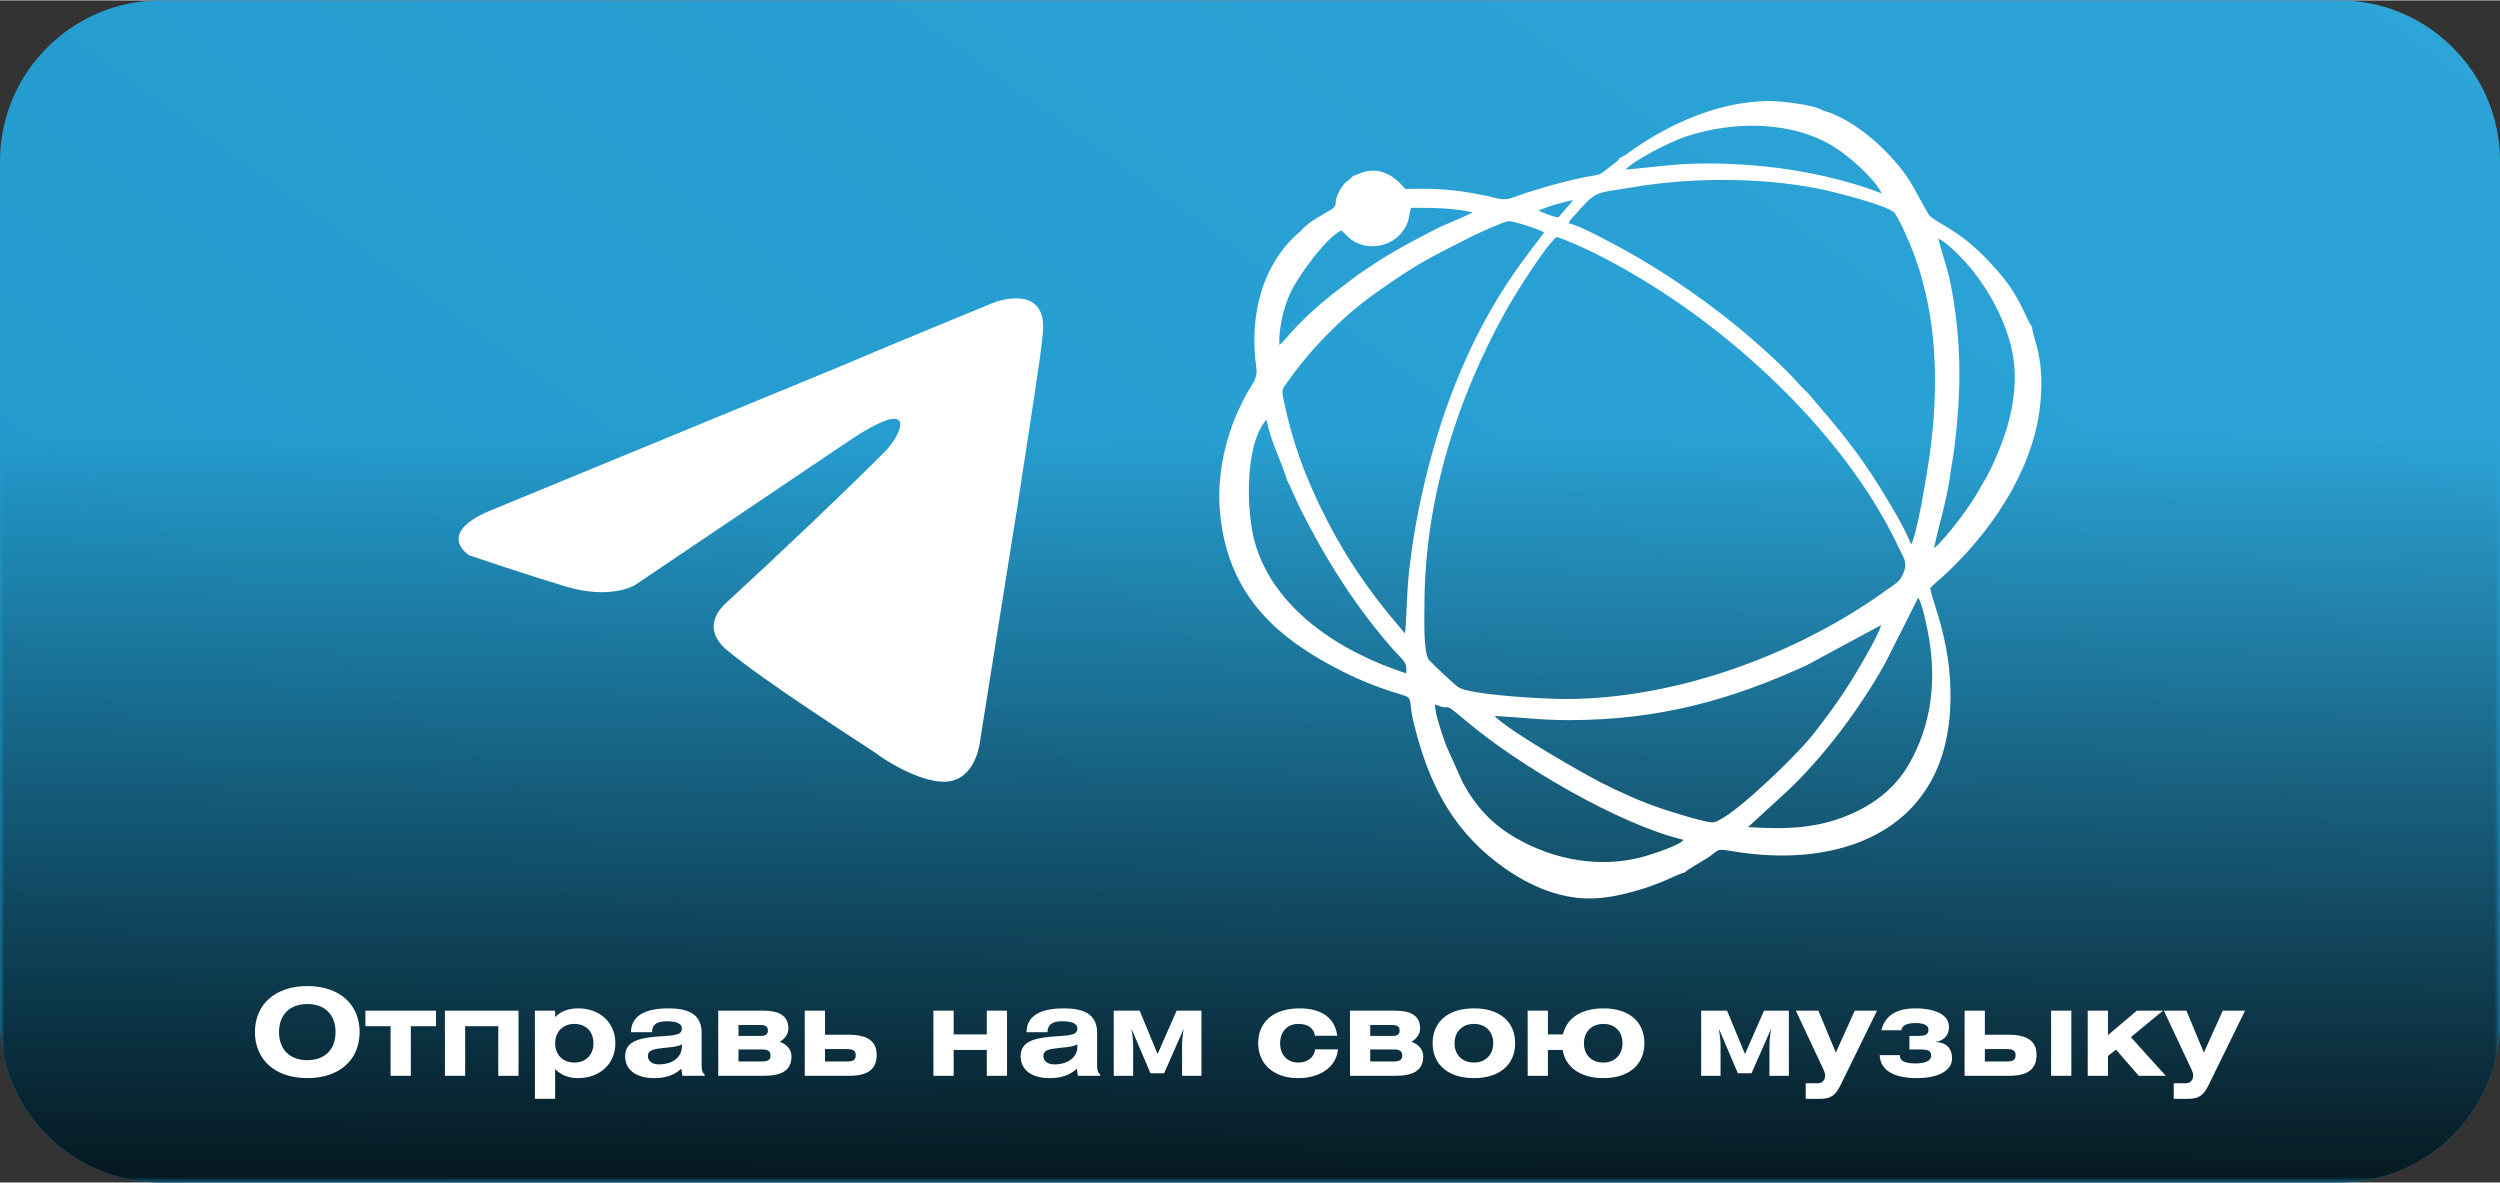 <?xml version="1.0" encoding="UTF-8"?> <!-- Creator: CorelDRAW 2021.5 --> <svg xmlns="http://www.w3.org/2000/svg" xmlns:xlink="http://www.w3.org/1999/xlink" xmlns:xodm="http://www.corel.com/coreldraw/odm/2003" xml:space="preserve" width="1080px" height="511px" style="shape-rendering:geometricPrecision; text-rendering:geometricPrecision; image-rendering:optimizeQuality; fill-rule:evenodd; clip-rule:evenodd" viewBox="0 0 275.121 130.087"><rect x="0" y="0" width="275.121" height="130.087" fill="#333333" stroke="none"/> <defs> <style type="text/css"> <![CDATA[ .fil1 {fill:black} .fil4 {fill:white} .fil3 {fill:white;fill-rule:nonzero} .fil2 {fill:white;fill-rule:nonzero} .fil0 {fill:url(#id2);fill-rule:nonzero} ]]> </style> <mask id="id0"> <linearGradient id="id1" gradientUnits="userSpaceOnUse" x1="0.002" y1="47.76" x2="0.002" y2="145.042"> <stop offset="0" style="stop-opacity:0; stop-color:white"></stop> <stop offset="1" style="stop-opacity:1; stop-color:white"></stop> </linearGradient> <rect style="fill:url(#id1)" x="-0.096" y="-0.096" width="275.313" height="130.279"></rect> </mask> <linearGradient id="id2" gradientUnits="userSpaceOnUse" x1="671.237" y1="76.06" x2="404.933" y2="443.707"> <stop offset="0" style="stop-opacity:1; stop-color:#37AEE2"></stop> <stop offset="1" style="stop-opacity:1; stop-color:#1E96C8"></stop> </linearGradient> </defs> <g id="Слой_x0020_1">  <path class="fil0" d="M17.676 0l239.769 0c9.722,0 17.676,7.954 17.676,17.676l0 94.735c0,9.722 -7.954,17.676 -17.676,17.676l-239.769 0c-9.722,0 -17.676,-7.954 -17.676,-17.676l0 -94.735c0,-9.722 7.954,-17.676 17.676,-17.676z"></path> <path class="fil1" style="mask:url(#id0)" d="M17.676 0l239.769 0c9.722,0 17.676,7.954 17.676,17.676l0 94.735c0,9.722 -7.954,17.676 -17.676,17.676l-239.769 0c-9.722,0 -17.676,-7.954 -17.676,-17.676l0 -94.735c0,-9.722 7.954,-17.676 17.676,-17.676z"></path> <path class="fil2" d="M33.823 108.473c-3.54,0 -5.767,2.015 -5.767,5.064 0,3.05 2.227,5.065 5.767,5.065 3.539,0 5.753,-2.015 5.753,-5.065 0,-3.049 -2.214,-5.064 -5.753,-5.064zm0 1.975c1.922,0 3.102,1.154 3.102,3.089 0,1.923 -1.18,3.089 -3.102,3.089 -1.923,0 -3.116,-1.166 -3.116,-3.089 0,-1.922 1.193,-3.089 3.116,-3.089zm6.39 0.73l0 1.71 2.77 0 0 5.462 2.228 0 0 -5.462 2.77 0 0 -1.71 -7.768 0zm8.749 0l0 7.172 2.228 0 0 -5.462 3.645 0 0 5.462 2.228 0 0 -7.172 -8.101 0zm12.131 0l-2.227 0 0 9.704 2.227 0 0 -3.275c0.623,0.637 1.445,0.995 2.505,0.995 2.44,0 4.123,-1.591 4.123,-3.845 0,-2.227 -1.67,-3.831 -4.083,-3.831 -1.153,0 -1.975,0.371 -2.545,0.954l0 -0.702zm2.121 1.458c1.273,0 2.095,0.862 2.095,2.121 0,1.259 -0.822,2.134 -2.108,2.134 -1.286,0 -2.108,-0.888 -2.108,-2.121 0,-1.246 0.835,-2.134 2.121,-2.134l0 0zm8.538 0.915c0,-0.849 0.543,-1.207 1.63,-1.207 1.101,0 1.657,0.265 1.657,0.809 0,0.795 -0.994,0.742 -2.837,0.888 -2.28,0.186 -3.407,0.703 -3.407,2.188 0,1.418 1.167,2.373 3.195,2.373 1.233,0 2.188,-0.305 2.996,-1.034l0.106 0.782 2.453 0 0 -0.159c-0.265,-0.186 -0.331,-0.504 -0.331,-0.995l0 -3.566c0,-2.267 -1.764,-2.704 -3.699,-2.704 -2.678,0 -4.07,0.928 -4.07,2.625l2.307 0zm3.287 1.339l0 0.251c0,1.141 -1.007,1.949 -2.532,1.949 -0.742,0 -1.206,-0.371 -1.206,-0.914 0,-0.69 0.663,-0.783 1.922,-0.915 0.743,-0.08 1.352,-0.12 1.816,-0.371l0 0zm4.004 3.46l4.971 0c2.042,0 3.089,-0.61 3.089,-2.148 0,-0.835 -0.636,-1.365 -1.285,-1.604 0.41,-0.239 0.941,-0.729 0.941,-1.458 0,-1.472 -1.114,-1.962 -2.784,-1.962l-4.932 0 0 7.172zm2.227 -2.904l2.572 0c0.663,0 0.955,0.173 0.955,0.69 0,0.451 -0.305,0.636 -0.968,0.636l-2.559 0 0 -1.326zm0 -2.691l2.426 0c0.57,0 0.809,0.199 0.809,0.597 0,0.437 -0.225,0.61 -0.835,0.61l-2.4 0 0 -1.207zm9.519 -1.577l-2.227 0 0 7.172 4.839 0c2.187,0 3.075,-0.769 3.075,-2.32 0,-1.459 -0.968,-2.201 -3.062,-2.201l-2.625 0 0 -2.651zm0 4.229l2.439 0c0.729,0 0.942,0.225 0.942,0.676 0,0.464 -0.213,0.689 -0.942,0.689l-2.439 0 0 -1.365zm14.159 -4.229l-2.228 0 0 7.172 2.228 0 0 -2.851 3.645 0 0 2.851 2.228 0 0 -7.172 -2.228 0 0 2.611 -3.645 0 0 -2.611zm10.327 2.373c0,-0.849 0.543,-1.207 1.631,-1.207 1.1,0 1.657,0.265 1.657,0.809 0,0.795 -0.995,0.742 -2.837,0.888 -2.281,0.186 -3.407,0.703 -3.407,2.188 0,1.418 1.166,2.373 3.195,2.373 1.232,0 2.187,-0.305 2.996,-1.034l0.106 0.782 2.452 0 0 -0.159c-0.265,-0.186 -0.331,-0.504 -0.331,-0.995l0 -3.566c0,-2.267 -1.763,-2.704 -3.699,-2.704 -2.678,0 -4.07,0.928 -4.07,2.625l2.307 0zm3.288 1.339l0 0.251c0,1.141 -1.008,1.949 -2.532,1.949 -0.743,0 -1.207,-0.371 -1.207,-0.914 0,-0.69 0.663,-0.783 1.922,-0.915 0.743,-0.08 1.353,-0.12 1.817,-0.371l0 0zm4.003 -3.712l0 7.172 2.135 0 0 -3.301c0,-0.623 -0.08,-1.246 -0.186,-1.883l2.095 4.905 1.498 0 2.161 -4.905c-0.093,0.53 -0.186,1.273 -0.186,1.883l0 3.301 2.135 0 0 -7.172 -2.731 0 -2.095 4.772 -1.975 -4.772 -2.851 0zm24.593 2.757c-0.239,-1.922 -1.684,-3.009 -4.15,-3.009 -2.85,0 -4.547,1.485 -4.547,3.831 0,2.333 1.75,3.845 4.388,3.845 2.532,0 4.242,-1.313 4.388,-3.169l-2.519 0c-0.066,0.862 -0.822,1.458 -1.843,1.458 -1.206,0 -2.001,-0.835 -2.001,-2.121 0,-1.299 0.808,-2.134 2.001,-2.134 1.061,0 1.711,0.464 1.83,1.299l2.453 0zm1.405 4.415l4.971 0c2.042,0 3.089,-0.61 3.089,-2.148 0,-0.835 -0.636,-1.365 -1.286,-1.604 0.411,-0.239 0.942,-0.729 0.942,-1.458 0,-1.472 -1.114,-1.962 -2.784,-1.962l-4.932 0 0 7.172zm2.227 -2.904l2.572 0c0.663,0 0.954,0.173 0.954,0.69 0,0.451 -0.304,0.636 -0.967,0.636l-2.559 0 0 -1.326zm0 -2.691l2.426 0c0.57,0 0.809,0.199 0.809,0.597 0,0.437 -0.226,0.61 -0.835,0.61l-2.4 0 0 -1.207zm6.867 2.002c0,2.36 1.724,3.845 4.548,3.845 2.823,0 4.533,-1.485 4.533,-3.845 0,-2.346 -1.683,-3.831 -4.533,-3.831 -2.851,0 -4.548,1.485 -4.548,3.831zm2.413 0.013c0,-1.259 0.835,-2.134 2.135,-2.134 1.272,0 2.121,0.862 2.121,2.121 0,1.259 -0.849,2.134 -2.121,2.134 -1.3,0 -2.135,-0.861 -2.135,-2.121zm10.274 -3.592l-2.227 0 0 7.172 2.227 0 0 -2.851 1.618 0c0.331,1.923 1.975,3.103 4.481,3.103 2.824,0 4.52,-1.485 4.52,-3.845 0,-2.346 -1.67,-3.831 -4.52,-3.831 -2.44,0 -4.03,1.087 -4.441,2.863l-1.658 0 0 -2.611zm6.112 1.458c1.286,0 2.095,0.862 2.095,2.121 0,1.259 -0.836,2.134 -2.108,2.134 -1.313,0 -2.135,-0.861 -2.135,-2.121 0,-1.259 0.849,-2.134 2.148,-2.134l0 0zm10.752 -1.458l0 7.172 2.134 0 0 -3.301c0,-0.623 -0.079,-1.246 -0.186,-1.883l2.095 4.905 1.498 0 2.161 -4.905c-0.093,0.53 -0.185,1.273 -0.185,1.883l0 3.301 2.134 0 0 -7.172 -2.731 0 -2.095 4.772 -1.975 -4.772 -2.85 0zm10.42 0l3.062 6.522c0.133,0.279 0.159,0.464 0.159,0.636 0,0.425 -0.265,0.836 -0.822,0.836l-1.312 0 0 1.71 1.538 0c1.166,0 1.71,-0.318 2.28,-1.485l4.03 -8.219 -2.452 0 -2.082 4.613 -1.922 -4.613 -2.479 0zm11.6 2.161c0.093,-0.451 0.464,-0.796 1.564,-0.796 0.902,0 1.432,0.239 1.432,0.716 0,0.557 -0.318,0.703 -1.246,0.703l-0.849 0 0 1.484 1.114 0c0.981,0 1.273,0.146 1.273,0.69 0,0.583 -0.676,0.848 -1.697,0.848 -1.273,0 -1.75,-0.291 -1.75,-0.914l-2.214 0c0.079,1.882 1.922,2.532 4.083,2.532 2.333,0 3.884,-0.796 3.884,-2.175 0,-1.073 -0.596,-1.749 -1.829,-1.803l0 -0.013c0.517,-0.04 1.485,-0.398 1.485,-1.644 0,-1.537 -1.909,-2.041 -3.659,-2.041 -2.082,0 -3.381,0.769 -3.778,2.413l2.187 0zm9.2 -2.161l-2.227 0 0 7.172 4.839 0c2.188,0 3.076,-0.769 3.076,-2.32 0,-1.459 -0.968,-2.201 -3.063,-2.201l-2.625 0 0 -2.651zm0 4.229l2.44 0c0.729,0 0.941,0.225 0.941,0.676 0,0.464 -0.212,0.689 -0.941,0.689l-2.44 0 0 -1.365zm9.519 -4.229l-2.227 0 0 7.172 2.227 0 0 -7.172zm4.03 0l-2.227 0 0 7.172 2.227 0 0 -2.188 0.888 -0.689 2.506 2.877 2.97 0 -3.845 -4.256 3.54 -2.916 -2.877 0 -3.182 2.691 0 -2.691zm6.152 0l3.062 6.522c0.133,0.279 0.159,0.464 0.159,0.636 0,0.425 -0.265,0.836 -0.822,0.836l-1.312 0 0 1.71 1.538 0c1.166,0 1.71,-0.318 2.28,-1.485l4.03 -8.219 -2.453 0 -2.081 4.613 -1.922 -4.613 -2.479 0z"></path> </g> <g id="Слой_x0020_1_0">  <g id="_2258434877008"> <path class="fil3" d="M54.412 55.958l38.319 -15.788c3.782,-1.644 16.61,-6.907 16.61,-6.907 0,0 5.921,-2.303 5.427,3.289 -0.164,2.303 -1.48,10.361 -2.795,19.077l-4.112 25.821c0,0 -0.329,3.782 -3.125,4.44 -2.796,0.658 -7.4,-2.303 -8.223,-2.96 -0.658,-0.494 -12.334,-7.894 -16.61,-11.512 -1.151,-0.987 -2.467,-2.961 0.164,-5.263 5.921,-5.427 12.993,-12.17 17.269,-16.446 1.973,-1.974 3.947,-6.578 -4.276,-0.987l-23.189 15.624c0,0 -2.631,1.644 -7.565,0.164 -4.934,-1.48 -10.69,-3.453 -10.69,-3.453 0,0 -3.947,-2.467 2.796,-5.099l0 0z"></path> <path class="fil4" d="M161.337 79.29c5.803,4.918 16.898,11.423 23.918,13.084 -0.281,0.563 -3.351,1.553 -4.145,1.788 -4.824,1.424 -10.094,0.458 -14.299,-1.989 -2.614,-1.521 -4.323,-3.358 -5.807,-6.036l-1.858 -4.129c-0.308,-0.848 -1.333,-3.728 -1.204,-4.538 2.068,0.932 0.406,-0.713 3.395,1.82zm35.366 7.715c4.059,-3.835 7.94,-9.035 10.732,-14.014l3.653 -7.253c0.486,0.58 1.082,3.772 1.188,4.391 0.849,4.948 0.221,9.648 -2.135,13.814 -1.331,2.353 -3.33,4.111 -5.855,5.327 -3.912,1.883 -7.604,1.99 -11.917,1.705l4.334 -3.97zm-24.07 -7.8c9.874,0.008 17.855,-2.209 26.192,-6.041l8.195 -4.423c-0.273,0.935 -1.159,2.478 -1.611,3.28 -1.889,3.348 -3.332,5.491 -5.71,8.536 -0.748,0.957 -1.424,1.662 -2.253,2.53 -1.498,1.57 -7.579,7.501 -9.079,7.374 -1.061,-0.091 -4.641,-1.22 -5.63,-1.558 -2.15,-0.735 -4.533,-1.794 -6.604,-2.857 -2.081,-1.068 -9.374,-5.251 -11.352,-7.01 -0.203,-0.181 -0.133,-0.107 -0.291,-0.295 2.942,0.161 4.954,0.461 8.143,0.464zm-15.877 -12.678c0.031,-11.745 3.652,-22.797 8.948,-32.343 0.931,-1.679 4.346,-7.137 5.599,-8.16 3.509,1.221 7.727,3.611 10.605,5.417 10.466,6.563 21.51,17.158 26.933,28.546 0.72,1.511 1.268,1.986 0.346,3.583 -0.3,0.519 -1.02,0.913 -1.516,1.273 -9.414,6.842 -22.776,12.04 -35.437,12.04 -2.37,0 -10.326,-0.437 -11.726,-1.287 -0.36,-0.218 -2.909,-2.606 -3.244,-3.007 -0.648,-0.775 -0.512,-4.745 -0.508,-6.062zm-17.387 -20.404c0.509,2.587 1.758,4.859 2.265,6.66 0.541,1.036 0.885,1.996 1.399,3.027 2.761,5.541 6.175,10.982 10.248,15.571 1.2,1.352 1.601,1.429 1.471,2.676 -7.255,-2.349 -14.541,-7.039 -16.648,-14.372 -0.935,-3.255 -1.192,-10.726 1.265,-13.562zm78.376 7.821c-0.809,1.576 -3.857,5.603 -4.923,6.343 0.526,-2.417 1.328,-5.025 1.735,-7.599 0.103,-1.065 0.373,-2.255 0.506,-3.348 0.746,-6.117 0.834,-11.185 -0.237,-17.285 -0.504,-2.872 -1.038,-3.773 -1.516,-5.851 0.82,0.356 2.205,1.755 2.754,2.347 2.408,2.591 4.442,6.134 5.301,9.736 0.675,2.825 0.327,5.994 -0.501,8.744 -0.521,1.731 -1.38,3.804 -2.219,5.367l-0.9 1.546zm-63.126 15.732c-0.834,-1.022 -1.628,-1.913 -2.486,-3.006 -2.526,-3.219 -4.62,-6.475 -6.503,-10.267 -2.033,-4.094 -3.415,-7.807 -4.359,-12.407 -0.259,-1.263 -0.176,-1.151 0.423,-2.014 2.512,-3.61 6.133,-7.272 9.747,-9.82 4.51,-3.178 5.698,-3.752 10.565,-6.202 0.684,-0.344 3.273,-1.52 3.926,-1.655 0.505,-0.105 3.651,0.962 3.999,1.24 -1.031,1.381 -2.093,2.723 -3.158,4.247 -5.491,7.858 -8.811,16.982 -10.713,26.551 -0.415,2.09 -0.745,4.281 -0.99,6.458 -0.27,2.396 -0.272,5.341 -0.451,6.875l0 0zm18.004 -45.128c0.178,-0.431 0.049,-0.184 0.338,-0.542 0.09,-0.111 0.208,-0.235 0.31,-0.349 2.543,-2.842 2.073,-2.36 6.477,-3.104 6.441,-1.087 13.971,-1.084 20.335,0.159 1.685,0.329 7.394,1.79 8.322,2.592 0.472,0.408 1.526,2.914 1.868,3.719 0.28,0.659 0.508,1.314 0.75,2.046 0.068,0.204 0.113,0.34 0.169,0.503 0.031,0.093 0.074,0.215 0.101,0.304l0.336 1.246c1.713,6.263 1.578,13.385 0.599,19.775 -0.304,1.987 -1.249,7.751 -1.905,8.981 -0.74,-1.87 -2.214,-4.295 -3.247,-5.975 -2.707,-4.402 -4.699,-6.673 -7.912,-10.449 -0.361,-0.425 -0.731,-0.705 -1.11,-1.144 -1.932,-2.237 -5.932,-5.728 -8.366,-7.61 -3.345,-2.585 -7.193,-5.201 -10.96,-7.264 -1.03,-0.563 -5.142,-2.831 -6.105,-2.888zm-30.651 12.114c-0.37,0.41 -0.769,0.98 -1.182,1.248 -0.075,-2.3 0.686,-4.876 1.58,-6.438 0.884,-1.543 3.514,-5.306 5.248,-6.164 0.607,0.548 0.973,1.113 1.951,1.485 1.726,0.656 3.79,0.068 4.865,-1.479 0.712,-1.025 0.529,-1.334 0.846,-2.491 2.327,0.007 4.653,-0.007 6.796,0.516 -1.467,0.737 -2.936,1.238 -4.416,2.004 -3.266,1.689 -5.283,2.811 -8.198,4.839 -2.843,2.103 -5.089,3.825 -7.49,6.48zm27.356 -13.51c0.451,-0.316 3.128,-1.096 3.803,-1.163l-1.645 1.898c-0.781,-0.137 -1.486,-0.458 -2.158,-0.735zm9.56 -4.532c0.94,-1.034 4.799,-3.008 6.515,-3.592 5.264,-1.788 11.904,-1.839 16.633,1.222 1.626,1.053 4.278,3.395 5.047,4.992 -3.72,-1.452 -8.476,-2.539 -13.046,-2.989 -2.52,-0.248 -5.246,-0.364 -7.835,-0.276 -2.535,0.087 -4.906,0.452 -7.314,0.643zm-0.67 -1.255c-0.14,0.213 0.019,0.055 -0.255,0.332 -0.218,0.221 -0.007,0.019 -0.224,0.183 -2.468,1.858 -0.764,0.951 -4.547,1.838 -1.949,0.457 -3.767,0.979 -5.699,1.616 -1.097,0.362 -1.532,0.77 -2.905,0.414 -0.985,-0.255 -1.957,-0.448 -2.983,-0.614 -2.329,-0.377 -4.478,-0.459 -6.935,-0.379 -0.175,-0.06 -2.193,-3.21 -5.474,-1.516l-0.272 0.063c-0.597,0.677 -0.883,0.545 -1.464,1.562 -0.831,1.451 -0.133,1.562 -0.856,2.072 -0.747,0.528 -2.609,1.365 -3.449,2.439 -4.265,3.522 -5.706,9.337 -4.903,15.005 0.192,1.354 -0.474,1.721 -1.394,3.55 -0.596,1.183 -1.108,2.298 -1.535,3.648 -0.871,2.76 -1.372,5.756 -1.041,9.01 0.926,9.115 6.516,13.752 13.464,17.262 1.068,0.54 2.328,1.102 3.508,1.547 5.197,1.962 3.351,0.219 4.366,4.295 1.532,6.152 3.954,11.194 9.063,15.142 2.312,1.787 5.848,3.862 9.817,3.993 2.065,0.068 4.144,-0.418 5.931,-0.951 0.937,-0.279 1.662,-0.561 2.552,-0.905 0.507,-0.196 2.045,-0.968 2.437,-1.002 0.251,-0.318 1.961,-1.26 2.439,-1.569 1.425,-0.921 0.854,-1.101 2.782,-0.773 11.6,1.977 23.026,-2.022 23.945,-15.215 0.508,-7.292 -2.053,-12.362 -2.161,-13.748 0.465,-0.488 0.855,-0.789 1.317,-1.207 5.064,-4.586 9.745,-11.279 10.699,-18.301 0.786,-5.788 -0.871,-8.215 -0.801,-9.195l-0.346 -0.538c-1.311,-2.847 -1.972,-4.081 -4.313,-6.596 -3.194,-3.431 -5.344,-4.041 -6.604,-5.101 -0.21,-0.177 -1.794,-3.195 -2.125,-3.724 -1.984,-3.166 -6.059,-6.918 -9.675,-7.899 -0.883,-0.616 -4.784,-1.079 -6.252,-1.024 -2.294,0.085 -4.326,0.483 -6.294,1.125 -3.349,1.091 -6.383,2.763 -9.166,4.81l-0.647 0.351z"></path> </g> </g> </svg> 